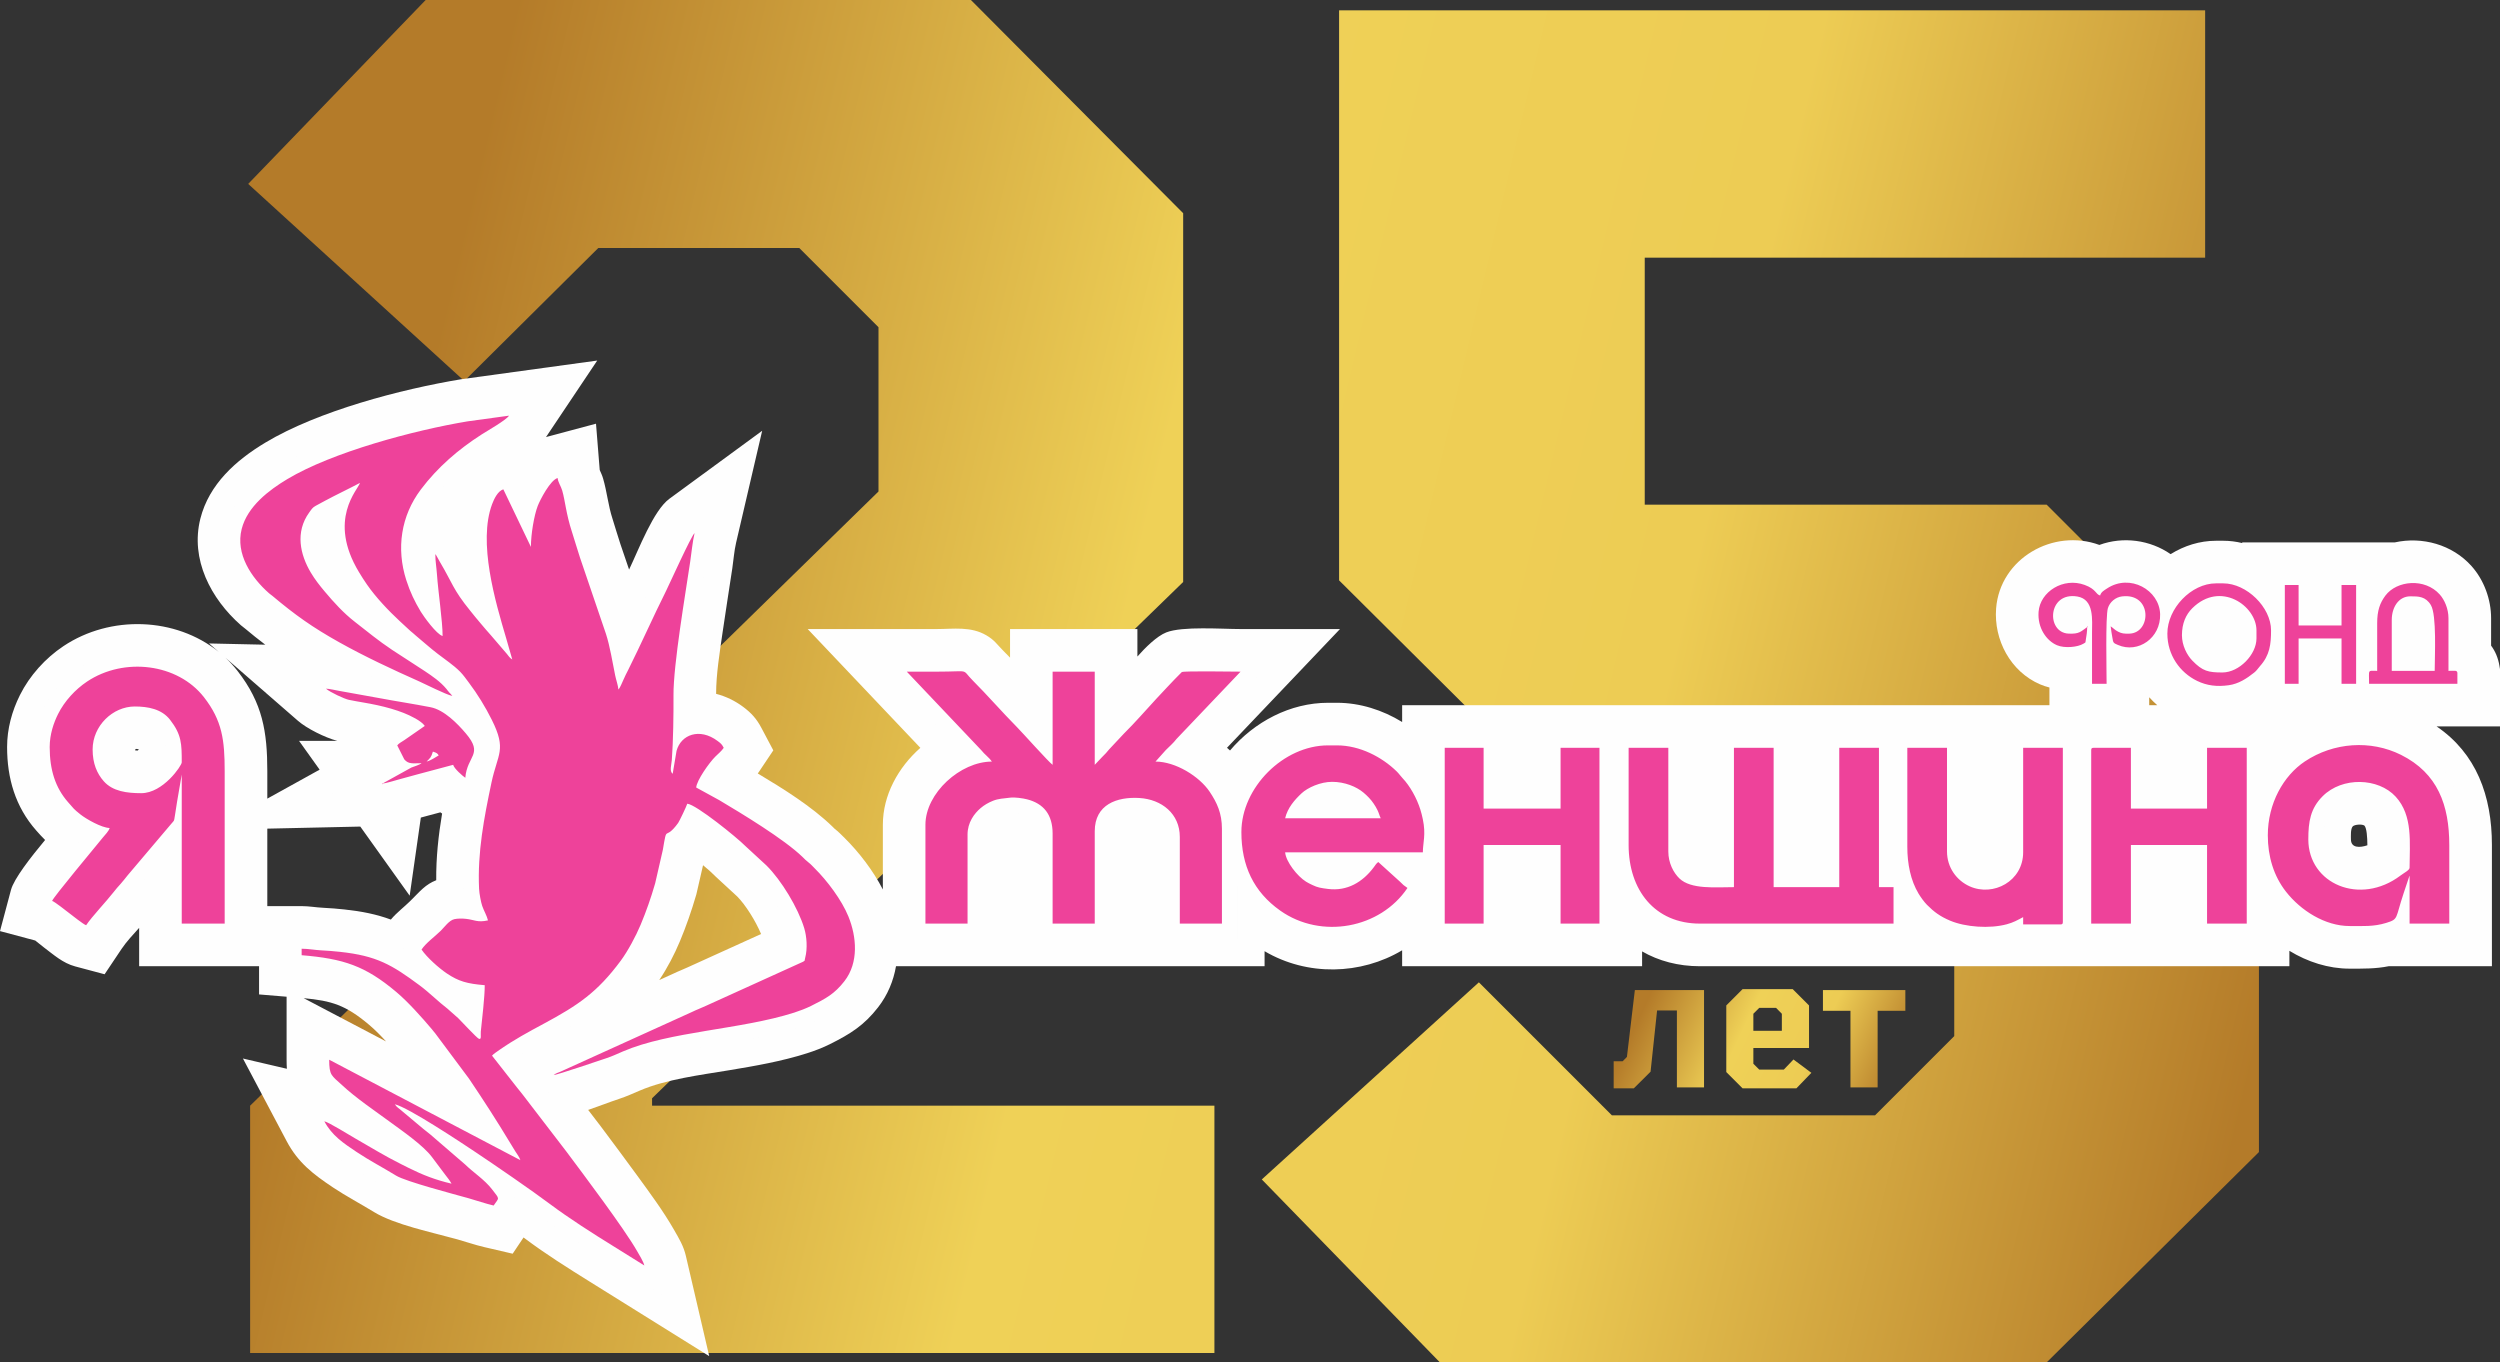 <?xml version="1.0" encoding="UTF-8"?> <svg xmlns="http://www.w3.org/2000/svg" xmlns:xlink="http://www.w3.org/1999/xlink" xmlns:xodm="http://www.corel.com/coreldraw/odm/2003" xml:space="preserve" width="91.368mm" height="49.791mm" version="1.1" style="shape-rendering:geometricPrecision; text-rendering:geometricPrecision; image-rendering:optimizeQuality; fill-rule:evenodd; clip-rule:evenodd" viewBox="0 0 9136.84 4979.11"><rect x="0" y="0" width="9136.84" height="4979.11" fill="#333333" stroke="none"/> <defs> <style type="text/css"> .fil2 {fill:#FEFEFE} .fil3 {fill:#EE429A} .fil1 {fill:url(#id0);fill-rule:nonzero} .fil0 {fill:url(#id1);fill-rule:nonzero} </style> <linearGradient id="id0" gradientUnits="userSpaceOnUse" x1="6002.15" y1="3694.87" x2="6864.82" y2="4101.82"> <stop offset="0" style="stop-opacity:1; stop-color:#B47B29"></stop> <stop offset="0.38" style="stop-opacity:1; stop-color:#EFD157"></stop> <stop offset="0.659" style="stop-opacity:1; stop-color:#EDCC54"></stop> <stop offset="1" style="stop-opacity:1; stop-color:#B47B29"></stop> </linearGradient> <linearGradient id="id1" gradientUnits="userSpaceOnUse" xlink:href="#id0" x1="1159.5" y1="3076.17" x2="8044" y2="4705.92"> </linearGradient> </defs> <g id="Слой_x0020_1">  <g id="_1748152750384"> <path class="fil0" d="M4438.39 4944.97l-3524.23 0 0 -904 2296.5 -2244.73 0 -600.31 -289.56 -289.56 -734.5 0 -489.67 486.13 -789.83 -720.37 648.58 -672.12 1992.82 0 775.69 779.23 0 1347.78 -1941.02 1886.87 0 27.08 2055.22 0 0 904zm3817.39 -2324.76l0 1590.25 -775.71 768.65 -2217.65 0 -650.92 -668.6 793.36 -720.37 486.13 486.15 961.7 0 289.56 -289.58 0 -748.62 -289.56 -289.56 -1327.76 0 -630.93 -627.41 0 -2083.46 3165.19 0 0 904.01 -2048.13 0 0 902.85 1469.01 0 775.71 775.69z"></path> <path class="fil1" d="M5971.19 3977.55l-73.67 0 0 -98.94 32.83 0 15.58 -15.82 29.04 -244.28 252.79 0 0 355.62 -99.18 0 0 -281.24 -72.38 0 -23.85 223.85 -61.16 60.81zm458.35 -68.48l89.84 0 35.31 -36.95 65.41 48.76 -54.67 56.67 -196.81 0 -59.51 -59.5 0 -243.46 59.51 -59.5 183.36 0 59.5 59.5 0 155.62 -203.42 0 0 57.49 21.48 21.37zm-21.48 -141.8l104.12 0 0 -62.21 -21.13 -21.5 -61.51 0 -21.48 21.5 0 62.21zm354.9 -72.96l-100.59 0 0 -75.8 301.19 0 0 75.8 -101.31 0 0 279.82 -99.29 0 0 -279.82z"></path> <path class="fil2" d="M946.75 3531.29l-438.21 0 0 -140.27c-22.64,25.32 -46.42,50.46 -64.28,77.1l-61.96 92.53 -107.59 -28.71c-45.39,-12.13 -78.91,-42.96 -115.3,-70.21 -9.67,-7.24 -20.27,-16.67 -30.62,-24.39l-128.79 -34.39 40.09 -150.41c10.92,-41 71.62,-118.8 124.76,-182.64 -11.1,-10.9 -21.52,-22.29 -32.67,-34.97 -76.37,-86.8 -106.25,-190.79 -106.25,-304.83 0,-66.1 17.56,-131.13 47.03,-190.04 35.62,-71.26 92.9,-134.65 159.09,-178.77 171.37,-114.24 409.34,-106.17 567.34,21.12l-35.36 -30.77 205.49 4.58c-25,-18.92 -49.61,-38.6 -73.97,-59.09 -5.18,-4.02 -10.19,-7.63 -15.15,-12.01 -109.75,-96.67 -185.69,-241 -148.12,-389.73 31.89,-126.08 130.3,-213.52 237.73,-277.93 192.42,-115.39 493.8,-194.69 715.51,-231.46l497.21 -68.31 -187.26 279.65c0.81,-0.21 1.61,-0.45 2.42,-0.65l180.31 -48.2 13.58 169.3c4.51,10.24 8.9,19.2 12.42,31.31 14.03,48.07 18.79,99.36 34.1,146.19 10.07,30.83 18.53,62.22 28.98,92.9l31.82 93.48c35.75,-74.56 88.92,-216.07 147.32,-258.84l339.07 -248.43 -95.35 409.38c-6.96,29.86 -9.24,62.22 -13.71,92.65 -11.71,79.55 -24.86,158.9 -36.17,238.5 -10.15,71.36 -23,148.67 -23.08,220.87 35.5,9.2 69.28,25.5 98.79,47.57 29.98,22.43 49.05,43.49 66.69,76.8l43.55 82.23 -51.78 77.29c-1.66,2.49 -3.32,4.87 -5,7.16 94.81,56.68 196.56,120.41 271.8,193.09 3.04,2.94 6.15,6.35 8.66,8.6 13.81,10.68 24.74,22.05 37,34.18 52.2,51.62 104.57,119.63 139.65,188.1l0 -236.5c0,-108.46 56.07,-209.6 137.08,-281.14l-411.79 -434.17 362.35 0c36.51,0 73.04,0 109.54,0 61.55,0 123.63,-10.38 180.63,22.64 30.58,17.74 38.94,33.31 61.87,56.19 8.48,8.47 16.85,17.03 25.15,25.65l0 -104.48 465.43 0 0 100.43c28.42,-32.2 70.98,-74.64 105.77,-88.27 59.05,-23.12 202.48,-12.16 271.44,-12.16l363.2 0 -412.94 433.88c3.76,3.24 7.44,6.54 11.04,9.91 88.76,-104.81 219.81,-174.34 358.47,-174.34l32.57 0c83.6,0 166.45,26.34 238.04,70.25l0 -61.39 2212.91 0c50.92,0 101.83,0 152.76,0l0 -64.75c-11.77,-2.95 -23.2,-6.75 -34.12,-11.44 -107.79,-46.33 -169.65,-162.13 -160.75,-277.39 14.12,-182.91 209.05,-294 377.37,-232.19 87.26,-31.92 185.5,-18.18 260.47,33.66 49.51,-30.79 106.41,-48.91 165.76,-48.91l26.64 0c23.49,0 46.71,2.95 69.3,8.46l0 -2.55 557.96 0c99.01,-21.89 209.56,7.54 280.29,86.92 45.63,51.21 71.28,121.79 71.28,190.2l0 100.26c15.62,20.88 25.83,45.88 30.41,73.41l2.16 12.82 0 209.06 -231.63 0c144.61,98.56 202.04,252.8 202.04,433.47l0 442.94 -377.51 0c-47.43,9.53 -91.27,8.88 -142.4,8.88 -77.76,0 -153.75,-24.63 -220.3,-65.23l0 56.35 -522.28 0c-543.98,0 -1087.98,0 -1631.96,0 -79.35,0 -150.91,-19.29 -211.4,-54.2l0 54.2 -877 0 0 -58.25c-150.5,89.99 -346.6,95.43 -502.74,3.28l0 54.97 -1347.05 0c-9.25,53.47 -30.28,104.78 -65.32,149.97 -51.58,66.51 -102.07,97.72 -175.73,134.58 -26.75,13.39 -55.51,24.39 -84.01,33.47 -93.25,29.7 -189.61,46.34 -285.92,62.32 -103.44,17.18 -228.83,32.71 -325.19,74.02 -24.4,10.45 -48.09,21.24 -73.37,29.63 -35.99,11.91 -75.77,27.61 -115.54,41.16l45.13 58.82c44.86,60.14 89.87,120.18 133.98,180.9 46.85,64.51 95.01,129.07 134.64,198.37 18.04,31.52 34.83,58.84 43.29,95.15l85.34 366.61 -436.11 -271.92c-80.49,-50.19 -161.05,-100.72 -236.97,-157.68 -1.8,-1.37 -3.62,-2.71 -5.42,-4.06l-39.78 59.33 -104.76 -24.38c-33.46,-7.79 -65.38,-19.15 -98.35,-28.34 -88.45,-24.68 -228.09,-53.22 -303.64,-99.56 -49.59,-30.42 -100.93,-57.3 -149.42,-89.63 -71.95,-47.94 -128.14,-90.6 -169.75,-169.26l-159.89 -302.22 160.6 37.5c-0.69,-10.27 -1.01,-21.26 -1.01,-33.13l0 -230.23 -100.65 -8.36 0 -103.06zm30.18 -219.69l125.55 0c27.11,0 52.01,4.8 78.46,6.07 25.96,1.22 51.87,3.38 77.72,6.13 63.67,6.8 117.72,17.76 169.81,36.98 22.71,-26.91 46.36,-43.59 73.02,-69.97 33.86,-33.5 52.71,-58.09 92.8,-73.85 -0.77,-82.15 7.99,-162.95 21.46,-243.72l-1.94 -1.28c-1.49,-1.01 -2.97,-2.02 -4.45,-3.05l-43.87 11.71c-9.2,2.29 -18.31,4.85 -27.45,7.44l-40.78 285.5 -180.49 -252.63 -339.84 7.57 0 283.1zm0 -392.84l191.21 -105.87 -75.23 -105.28 139.61 0c-45.49,-12.24 -111.25,-45.17 -143.45,-73.19l-265.16 -230.67c15.88,14.91 30.78,31.17 44.48,48.77 91.36,117.32 108.54,221.92 108.54,366.4l0 99.84zm6877.89 -341.44l29.47 0c-10.4,-9.06 -20.23,-18.73 -29.47,-28.94l0 28.94zm-6744.98 1070.67l301.11 158.22c-20.09,-22.05 -41.1,-43.33 -63.17,-61.88 -84.63,-71.16 -135.77,-86.71 -237.94,-96.34zm7542.33 -558.73c-0.23,-30.4 -2.45,-62.8 -10.76,-71.85 -8.06,-6.11 -35.2,-4.39 -42.5,2.57 -8.78,8.78 -6.86,36.8 -6.86,47.64 0,32.42 33.29,30.91 60.12,21.64zm-6242.79 492.56l52.07 -23.64c17.4,-8.58 35.62,-15.01 52.96,-23.37l267.14 -121.26c-19.5,-46.91 -56.64,-106.4 -87.3,-137.28l-78.83 -72.68 -2.24 -2.33c-11.98,-12.18 -27.25,-25.67 -43.72,-39.18l-24.25 105.67 -1.25 4.31c-16.57,56.94 -36.05,112.87 -58.88,167.62 -19.85,47.7 -46.04,98.13 -75.7,142.14zm-1902.62 -841.79c-0.24,-0.66 -0.51,-1.33 -0.79,-1.98 -4.25,-0.42 -8.11,-0.63 -8.98,-1.09 -0.95,0.54 -2.51,2.47 -2.69,2.02 0,0.81 0.02,2.13 0.1,3.66 2.83,0.2 5.76,0.31 8.6,0.39 1.21,-0.91 2.48,-1.92 3.76,-3z"></path> <path class="fil2" d="M4522.75 3234.46l0 197.93 -267.64 0 0 -373.65c0,-54.68 -43.93,-82.46 -94.54,-85.49 -49.91,-3 -102.66,4.75 -102.66,64.76l0 394.38 -267.64 0 0 -385.49c0,-39.58 -11.88,-60.62 -50.7,-70.52 -9.61,-2.45 -30.6,-5.82 -40.12,-4.8 -14.91,1.97 -35.3,2.39 -49.36,7.96 -10.09,3.98 -20.57,9.8 -28.85,16.81 -16.03,13.62 -28.16,31.83 -28.16,53.5l0 382.54 -267.66 0 0 -418.06c0,-111.04 86.67,-217.24 191.23,-263.51l-334.74 -352.92 132.26 0c36.51,0 73.04,0 109.56,0 34.58,0 101.31,-7.92 131.02,9.3 17.17,9.95 27.87,26.89 41.61,40.63 54.93,54.81 105.61,113.78 160.2,168.95 11.03,11.15 22.3,23.54 33.71,36.4l0 -255.28 267.64 0 0 253.24 9.03 -9.61c41.2,-40.7 78.79,-85.02 118.37,-127.25l37.63 -40.15c14.8,-17.47 58.85,-64.27 75.68,-70.87 31.36,-12.26 190.86,-5.36 235.39,-5.36l132.57 0 -323.38 339.77c-3.88,4.91 -7.94,9.49 -12.09,13.91 55.67,24.63 106.77,65.05 137.07,110.22 13.83,20.63 25.15,40.64 33.82,61.24 53.53,-143.21 198.03,-255.7 351.77,-255.7l32.57 0c95.5,0 190.73,45.6 258.2,111.58 8.43,8.26 14.27,17.07 22,25.18 22.21,23.25 41.59,52.54 56.75,83.18l0 -211.08 255.79 0 0 222.07 167.6 0 0 -222.07 507.47 0 0 435.84c0,20.41 8.28,43.2 23.18,57.53 15.15,14.57 62.16,17.03 102.96,16.9l0 -510.27 258.75 0 0 509.26 126.15 0 0 -509.26 507.46 0 0 435.84c0,33.1 19.29,62.02 49.28,75.45 52.83,23.69 115.36,-12.37 115.36,-72.49l0 -438.8c204.69,0 302.37,0 507.46,0l0 222.07 164.63 0 0 -222.07 258.77 0 0 207.86c27.23,-59.51 69.14,-111.98 124.21,-148.62 120.35,-80.08 278.09,-92.22 407.83,-27.61 155.37,77.36 208.16,214.54 208.16,380.53l0 344.03 -258.77 0 0 -9.09c-3.72,1.38 -7.66,2.72 -11.81,4.01 -52.54,16.26 -96.71,13.97 -150.44,13.97 -107.68,0 -212.33,-64.29 -277.42,-147.42 -16.71,-21.33 -30.58,-44.13 -41.76,-68l0 206.53 -258.77 0 0 -287.19 -164.63 0 0 287.19c-622.36,0 -1016.47,0 -1631.97,0 -171.75,0 -282.17,-111.72 -310.29,-264.34l0 264.34 -255.81 0 0 -287.19 -167.6 0 0 287.19 -255.79 0 0 -260.55 -77.74 0 10.42 9.45 1.17 1.18c7.22,7.37 9.93,9.87 18.42,15.56l47.24 31.62 -31.63 47.24c-118.5,176.97 -371.32,220.21 -544.86,97.71 -55.54,-39.2 -96.29,-86.23 -123.56,-140.14zm3770.87 -752.17c-5.7,6.96 -10.84,13.23 -19.82,20.35 -36.19,28.82 -73.78,51.43 -120.49,57.98 -52.3,7.34 -100.86,2.11 -148.57,-21.12 -61.84,-30.09 -107.34,-82.99 -128.03,-146.01 -34.37,24.06 -77.29,35.24 -121.43,27.24 0.3,26.15 0.64,52.3 0.64,78.43l0 56.84 -166.97 0 0 -56.84c0,-26.53 0,-53.04 0,-79.56 -32.61,4.88 -68.04,1.81 -93.94,-9.33 -69.14,-29.73 -106.89,-105.73 -101.22,-178.92 9.04,-117 137.6,-186.64 245.17,-146.79 14.22,5.27 24.61,10.33 33.78,16.45 89.3,-56.24 204.18,-22.85 253.97,58.09 43.87,-50.08 106.26,-83.92 172.07,-83.92l26.66 0c62.05,0 123.99,32.04 168.18,79.72l0 -73.81 164.01 0 0 148.04 43.24 0 0 -148.04 166.99 0 0 68.06c1.45,-2.08 2.95,-4.18 4.51,-6.27 66.96,-89.98 212.99,-90.81 286.79,-7.97 29.48,33.1 46.21,80.32 46.21,124.43l0 143.85c15.73,7.27 27.5,20.84 31.78,46.13l0.79 4.72 0 101.96 -537.07 0 0 -165.81 -43.24 0 0 165.81 -164.01 0 0 -73.71zm-536.94 -231.78c3.73,3.08 7.41,6 10.61,7.63 0.55,0.29 0.95,0.57 1.53,0.78 3.15,0.55 8.25,0.28 12.57,0.07 2.63,-2.25 3.03,-9.55 2.7,-12.73 -1.21,-11.92 -11.4,-11.39 -21.75,-10.15 -1.49,0.17 -3.86,2.04 -3.71,1.32 -0.8,3.85 -1.44,8.26 -1.95,13.08zm-178.05 -14.82c-17.19,-0.68 -25.32,13.58 -16.05,23.23 3.09,0.15 8.94,0.6 12.71,0.11l3.34 -23.34zm-6129.36 674.48l-15.01 105.1 -67.42 -94.37 -197.58 4.41 143.85 -79.66 -27.99 -39.16 98.74 0 35.79 -19.82 -34.26 -68.04 20.6 -28.08c11.71,-15.96 24.37,-22.38 38.94,-32l3.46 -2.41c-26.22,-9.87 -53.83,-17.24 -81.07,-23.25 -34.45,-7.58 -69.47,-12.35 -104.03,-19.53 -28,-5.82 -87.88,-34.91 -109.33,-53.55l-118.63 -103.21 157.19 3.49c19.35,0.41 37.33,5.68 57.06,8.92l142.99 25.79c6.56,1.17 13.13,2.35 19.69,3.5 -67.91,-31.64 -135.08,-64.89 -200.45,-101.46 -94.15,-52.68 -170.93,-106.68 -253.4,-176.03 -4.06,-3.41 -8.46,-6.17 -12.66,-9.89 -81.48,-71.75 -145.9,-179.37 -117.59,-291.3 24.86,-98.39 109.46,-167.46 192.7,-217.37 176.78,-105.99 474.96,-184.55 680.83,-218.69l276.37 -37.95 -70.41 105.16c-20.73,30.94 -83.81,63.83 -116.66,84.88 -79.58,51.05 -150.43,111.77 -207.5,187.53 -15.35,20.37 -27.74,41.91 -37.21,64.29l87.57 100.65c4.7,5.4 7.32,9.17 11.73,16.69l10.75 19.38c34.92,58.59 53.66,102.81 93.26,155.34 -27.84,-121.87 -42.88,-253.62 -4.19,-357.15 14.04,-37.61 38.16,-77.65 79.58,-88.73l45.59 -12.2 46.1 96.25c19.93,-46.34 60.92,-113.27 106.73,-125.49l65.71 -17.56 5.25 65.5c3.11,11.03 11.12,23.59 14.91,36.61 14.36,49.24 18.48,98.66 35.02,149.23 10.19,31.22 18.78,62.98 29.37,94.07l95 279.03c5.12,15.74 9.42,31.83 13.25,48.07 33.63,-70.68 66.07,-141.94 101.08,-211.95 22.7,-45.38 89.98,-209.28 121.85,-232.62l123.77 -90.69 -34.81 149.44c-7.57,32.52 -10.34,67.55 -15.21,100.69 -11.73,79.72 -24.9,159.18 -36.25,238.97 -10.67,75.05 -24.46,163.77 -24.06,239.29 0.15,29.58 0.15,59.48 -0.21,89.46 44.68,-10.14 95.97,0.87 138.64,32.79 18.55,13.87 27.55,23.14 38.54,43.91l15.9 30.01 -18.89 28.21c-11.11,16.58 -23.78,26.95 -37.63,40.63 -8.53,8.43 -24.46,29.06 -36.95,48.22l39.92 21.88c97.22,57.89 234.78,138.26 314.91,215.67 5.78,5.59 10.54,10.8 16.89,15.7 10.81,8.36 18.47,16.89 27.94,26.27 52.26,51.65 108.14,126.68 135.9,194.76 38.52,94.47 43.24,208.61 -22.12,292.86 -42.46,54.74 -81.36,76.49 -141.84,106.77 -21.56,10.78 -46.74,20.33 -69.74,27.66 -88,28 -181.15,43.88 -272.13,58.98 -111.15,18.46 -244.43,36.33 -347.94,80.68 -21.87,9.38 -42.82,19.14 -65.5,26.64 -45.84,15.18 -153.44,57.13 -200.15,63.8l-53.18 13.62 134.73 175.56c44.63,59.83 89.36,119.52 133.23,179.9 43.44,59.84 92.2,125.32 128.82,189.37 12.09,21.12 27.29,44.73 32.82,68.48l31.15 133.8 -233.31 -145.46c-77.42,-48.28 -157.01,-98.18 -229.94,-152.89 -32.97,-24.72 -66.72,-49.09 -100.84,-73.1 1.21,17.21 -7.15,35.06 -25.93,63.06l-21.86 32.63 -38.24 -8.91c-31.94,-7.44 -62.68,-18.45 -94.19,-27.26 -69.23,-19.33 -223.37,-54.76 -278.53,-88.6 -48.49,-29.75 -98.87,-56.01 -146.28,-87.62 -56.88,-37.91 -104.19,-70.92 -137.16,-133.22l-58.38 -110.31 121.55 28.38c33.52,7.81 95.05,49.68 127.67,68.35 29.13,16.67 58.02,33.91 87.2,50.61 -7.67,-5.52 -14.82,-10.65 -21.14,-15.3 -61.04,-44.83 -125.42,-87.51 -180.97,-139.17 -50.94,-47.35 -64.77,-59.44 -64.77,-134.17l0 -94.07 599.66 315.08c-13.13,-20.65 -26.41,-41.19 -39.98,-61.56 -12.75,-19.14 -25.52,-38.26 -38.27,-57.39l-121.82 -163.39c-3.79,-4.47 -7.18,-9.08 -10.97,-13.53 -37.33,-44.07 -79.33,-92.33 -123.48,-129.45 -106.2,-89.3 -176.31,-109.54 -313.66,-120.96l-52.13 -4.34 0 -132.84 56.85 0c25.23,0 49.01,4.77 73.78,5.95 24.04,1.15 47.97,3.14 71.9,5.7 109.12,11.67 172.94,35.11 247.54,83.09 -0.78,-1.12 -1.54,-2.22 -2.28,-3.32l-21.18 -31.64 21.2 -31.63c21.6,-32.25 50.95,-51.16 77.61,-77.53 24.58,-24.33 38.94,-48.77 77.12,-57.32 16.58,-3.69 35.41,-4.19 52.85,-2.92 -3.62,-17.14 -6.2,-35.64 -6.88,-50.04 -5.18,-110.33 9.77,-216.83 30.43,-323.66l-55.69 -37.35c-10.86,-7.29 -23.55,-17.81 -35.09,-29.78l-92.37 24.67c-21.83,5.47 -43.28,12.29 -65.14,17.75 -8.59,2.14 -17.7,4.96 -27,7.71zm282.15 -282.95c-1.48,-2.7 -2.98,-5.4 -4.49,-8.09l-3.77 -0.87c2.8,2.98 5.57,5.97 8.26,8.96zm-190.81 -519.39c-0.11,-1.55 -0.22,-3.11 -0.32,-4.66 -1.76,-26.19 -6.16,-51.22 -6.16,-77.74l0 -103.53c-16.44,57.98 -14.66,119.99 4.74,180.59 0.57,1.8 1.16,3.58 1.74,5.34zm432.5 1881.15l-25.37 -99.1 51.18 -13.11c8.28,-4.94 15.75,-7.25 26.53,-12.14l479.72 -217.75c16.73,-8.24 34.29,-14.38 52.24,-23.04l332.81 -151.01c2.54,-21.02 0.1,-46.01 -5.4,-64.18 -19.74,-65.31 -75.05,-157.19 -122.13,-203.77l-78.05 -71.96 -0.97 -1c-20.21,-20.56 -94.81,-81.74 -144.8,-116.17 -5.7,11.16 -10.98,20.59 -14.4,25.31 -12.6,17.34 -24.82,32.16 -41,43.87 -1.91,10.19 -3.35,21.46 -4.81,30.22l-0.29 1.65 -28.91 126.06 -0.45 1.55c-15.62,53.74 -33.69,105.6 -55.2,157.23 -19.65,47.16 -49.21,102.52 -79.58,143.51 -90.13,121.57 -168.96,175.97 -300.59,246.64 -45.87,24.63 -90.96,49.15 -134.39,77.55l53.96 68.82c6.67,8.09 13.32,16.2 19.71,24.52l20.19 26.3zm-306.84 -350.53c1.22,0.93 2.41,1.87 3.62,2.78l1.63 1.25 38.73 34.24c0.87,-8.73 1.67,-17.47 2.35,-26.15 -16.22,-2.9 -31.36,-6.74 -46.33,-12.12zm-305.23 -1387.77c-24.32,-26.3 -47.29,-54.06 -66.73,-82.16 -10.86,-15.71 -21.03,-31.64 -30.9,-48 -43.39,-71.92 -69.35,-152.39 -57.66,-235.61l-22.43 11.52c-2.39,2.77 -4.8,6.65 -7,9.66 -36.34,50.04 -20.65,108.52 8.47,157.42 13.38,22.47 29.35,42.5 46.12,62.45 30.51,36.29 63.04,72.4 100.6,101.58 9.89,7.69 19.72,15.42 29.53,23.14zm-753.62 870l-97.26 114.84c-9.23,10.92 -17.24,22.34 -27.08,32.92 -7.9,8.48 -15.52,17.35 -22.64,26.5 -30.47,39.23 -71.36,77.88 -98.34,118.16l-22.62 33.77 -39.26 -10.48c-24.46,-6.54 -60.22,-37.84 -81.55,-53.81 -14.65,-10.95 -32.76,-26.97 -48.43,-36.52l-49.25 -13.15 14.63 -54.91c7.82,-29.36 118.59,-159.95 172.99,-224.85 -19.55,-10.38 -37.5,-22.05 -50.51,-32.51 -22.46,-18.04 -33.09,-29.85 -51.69,-51.01 -60.11,-68.34 -81.59,-149.61 -81.59,-239.54 0,-50.65 14.02,-100.71 36.59,-145.82 27.89,-55.82 73.67,-106.16 125.49,-140.71 155.65,-103.77 386.1,-81 503.46,69.71 77,98.89 87.67,183.8 87.67,305.65l0 613.47 -270.61 0 0 -311.71zm8190.7 -725.74l44.26 0c1.12,-57.26 1.73,-133.24 -6.86,-154.19 -0.55,-0.93 -1.38,-2.56 -2.23,-3.28 -4.17,-1.72 -19.29,-1.23 -23.91,-1.23 -8.72,0 -11.26,23.42 -11.26,29.01l0 129.69zm-766.83 -73.44c0,18.08 9.21,40.12 21.77,53.13 25.63,26.61 32.74,26.23 69.42,26.23 28.65,0 67.51,-39.02 67.51,-67.51l0 -29.62c0,-25.54 -24.65,-50.59 -46.32,-60.88 -34.09,-16.18 -65.66,-5.13 -91.46,20.5 -15.83,15.71 -20.92,36.36 -20.92,58.15zm718.69 825.58c1.74,-65.62 7.01,-150.01 -36.4,-197.21 -44.27,-48.13 -138.66,-45.74 -184.61,0.19 -33.77,33.78 -35.81,71.79 -35.81,117.57 0,131.08 150.95,158.48 245.62,87.02 3.45,-2.59 7.33,-5.09 11.2,-7.57zm-8142.52 -372.78c0.15,-45.17 0,-69.14 -30.78,-108.84 -18.34,-23.66 -56.76,-26.56 -84.14,-26.56 -52.22,0 -97.13,48.45 -97.13,100.08 0,29.8 6.5,55.95 26.49,78.63 20.46,23.21 66.13,24.41 94.32,24.41 30.6,0 74.62,-40.46 91.24,-67.72z"></path> <path class="fil3" d="M1442.96 4035.8l0 0zm580.31 -106.59l-6.36 1.63 6.36 -1.63c14.58,-1.21 172.35,-54.99 192.85,-61.78 22.26,-7.37 39.88,-15.87 60.96,-24.91 171.39,-73.45 429.67,-79.36 625.23,-141.61 18.06,-5.74 44.22,-15.64 61.54,-24.31 54.39,-27.24 85.92,-43.78 122.39,-90.8 52.72,-67.96 44.68,-162.21 14.38,-236.53 -24.46,-59.98 -77.44,-130.55 -123.23,-175.81 -8.18,-8.1 -13.34,-14.45 -22.72,-21.68 -10.39,-8.02 -12.7,-11.19 -21.64,-19.82 -67.96,-65.64 -222.11,-158.66 -304.51,-207.7l-84.15 -46.13c2.21,-26.52 47.45,-90.67 70.3,-113.26 10.82,-10.69 22.22,-19.65 30.37,-31.81 -7,-13.23 -10.05,-15.79 -22.37,-25.01 -66.05,-49.41 -134.14,-22.99 -150.06,36.16l-14.11 83.59c-12.61,-9.24 -4.54,-32.2 -3.15,-50.52 5.21,-68.56 6.46,-166.43 6.1,-236.69 -0.58,-112.21 43.89,-371.31 60.91,-486.84 5.2,-35.29 8.66,-73.41 16.08,-105.3 -11.54,8.46 -93.45,189.86 -104.6,212.19 -46.55,93.07 -91.6,195.03 -138.17,288.18 -5.94,11.87 -12.45,23.82 -17.35,35.94 -3.24,7.98 -4.43,10.67 -8.26,18.4 -1.95,3.93 -2.21,4.8 -3.95,7.89 -0.32,0.58 -0.73,1.34 -1.06,1.9 -0.33,0.54 -0.81,1.31 -1.14,1.83 -3.53,5.5 -1.17,2.11 -3.77,5.1 -1.26,-15.14 -8.51,-35.32 -11.64,-50.54 -10.22,-49.74 -19.18,-107.48 -33.89,-152.64l-94.75 -278.31c-10.82,-32.52 -18.83,-61.78 -29.6,-94.75 -21.66,-66.27 -24.58,-113.33 -35.55,-150.98 -4.6,-15.74 -15.36,-30.19 -16.63,-45.54 -26.69,7.12 -64.16,79.53 -72.79,101.89 -13.31,34.52 -24.92,103.33 -24.92,149.78l-100.67 -210.22c-19.9,5.31 -34.03,34.96 -41.04,53.7 -52.22,139.78 11.18,355.26 51.82,492.14l21.79 75.92c-10.44,-6.99 -12.6,-11.59 -20.29,-21.16l-57.43 -66.92c-13.87,-14.9 -25.03,-29.14 -38.41,-44.5 -13.5,-15.49 -24.53,-29.68 -37.4,-45.48 -63.75,-78.27 -65.15,-101.68 -111.23,-178.95l-11.62 -20.94c-3.55,-6 -1.47,-3.02 -4.9,-6.95 0,25.34 4.36,49.11 6.03,73.92 4.09,60.54 20.63,171.42 20.63,225.12 -22.27,-5.94 -69.54,-71.89 -79.81,-88.96 -22.2,-36.9 -38.89,-71.35 -53.09,-115.68 -36.81,-114.98 -19.52,-234.13 53.35,-330.86 61.31,-81.41 136.82,-146.4 222.23,-201.17 20.77,-13.31 88.88,-51.91 100.1,-68.66l-151 20.72c-196.45,32.62 -495.2,112.74 -659.32,211.15 -66.64,39.96 -145.85,99.54 -166.84,182.54 -22.93,90.69 34.74,177.2 100.05,234.71 5.53,4.88 6.25,4.47 11.69,9.05 83.73,70.4 147.44,115.6 244.57,169.93 94.23,52.71 193.69,99.03 292.24,142.99 25.67,11.45 95.66,47.35 121.36,53.33 -4.32,-6.44 -5.72,-6.8 -11.1,-12.58 -5.68,-6.11 -5.47,-7.17 -10.51,-13.18 -22.4,-26.8 -50.49,-45.98 -79.65,-65.43 -39.81,-26.55 -78.66,-50.47 -118.43,-76.98 -51.44,-34.29 -89.94,-66.51 -136.86,-102.97 -40.9,-31.76 -76.18,-70.59 -109.22,-109.88 -18.73,-22.28 -35.93,-43.87 -51.45,-69.94 -38.74,-65.05 -58.08,-147.67 -5.62,-219.91 7.55,-10.39 11.63,-17.85 23.35,-24.02l32.65 -17.68c43.57,-23.46 86.31,-43.36 129.31,-66.11 -6.52,24.42 -120,133.28 -3.56,326.28 9.82,16.26 18.12,29.29 28.99,45.03 32.17,46.54 79.34,96.35 120.35,134.28l38.49 35.53c8.02,7.42 12.44,9.49 20.74,17.75l38.43 32.63c13.62,11.87 27,22.45 40.79,33.23 27.47,21.45 57.69,40.79 82.23,65.81 11.41,11.63 21.3,25.9 31.55,39.5 31.61,41.93 60.06,88.37 83.62,135.49 55.54,111.08 21.42,123.06 -1.25,230.69 -26.8,127.24 -51.34,254.05 -45.1,387.08 0.84,17.81 6.75,48.85 11.4,62.62 5.68,16.84 17.18,35.99 21.12,52.9 -38.03,8.86 -50.27,-2.37 -80.31,-5.56 -13.36,-1.42 -30.2,-1.64 -42.56,1.13 -19.06,4.26 -35.9,28.74 -49.54,42.24 -21.36,21.13 -53.88,44.15 -70.38,68.78 19.07,28.47 64.08,68.44 92.93,87.68 43.09,28.71 73.3,37.21 138.02,42.6 0,44.89 -9.8,122.85 -14.33,169.25 -1.28,13.18 3.44,30.52 -6.89,26.73 -7.82,-2.87 -64.69,-64.81 -75.69,-75.39l-39.29 -34.73c-34.59,-26.42 -66.31,-58.9 -101.51,-85.02 -101.83,-75.53 -157.03,-108.34 -291.77,-122.74 -21.6,-2.31 -44.13,-4.28 -68.58,-5.45 -22.33,-1.06 -46.86,-5.89 -71.08,-5.89l0 23.68c153.29,12.76 232.29,38.88 345.54,134.11 43.64,36.7 93.2,92.48 130.26,136.21 5.13,6.06 6.41,8.45 11.97,14.68l123.92 166.23c13.75,20.65 25.54,38.29 39.09,58.62 26.13,39.19 49.95,77.17 75.18,117.26l55.11 89.98c5.69,9 15.63,21.85 18.34,31.99l-698.75 -367.14c0,58.27 8.87,57.43 46.63,92.53 51.3,47.7 119.44,93.52 175.9,135 42.9,31.51 120.82,85.05 153.07,128.19l48.22 64.29c8.33,11.09 16.87,20.91 23.27,32.99 -58.71,-13.67 -105.64,-32.01 -155.98,-57.2 -10.98,-5.5 -18.51,-9.35 -29.57,-14.83 -57.05,-28.29 -111.91,-62.14 -166.94,-93.62 -20.41,-11.68 -95.23,-58.34 -112.36,-62.33 27.62,52.2 69.94,80.18 118.44,112.52 46.78,31.18 96.28,56.87 144.48,86.45 34.4,21.11 213.25,68.1 264.1,82.31 30.14,8.42 61.59,19.61 91.78,26.64 20.32,-30.33 23.71,-20.83 -5.91,-59.22 -27.59,-35.75 -66.39,-59.79 -98.51,-90.98l-127.2 -109.66c-9.41,-7.68 -17.03,-13.59 -26.35,-21.02l-77.3 -64.82c-10.76,-10.01 -17.31,-11.51 -25.94,-24.39 49.42,11.51 243.14,140.38 291.93,172.91 74.49,49.67 207.55,141.03 277.37,193.39 64.41,48.31 156.51,107.43 225.9,150.12l116.72 72.77c-3.39,-14.56 -19.35,-40.12 -26.8,-53.15 -47.89,-83.72 -201.17,-286.95 -258.27,-363.48l-161.97 -211.08c-5.86,-7.66 -11.92,-14.99 -18.49,-22.97l-91.1 -116.16c3.89,-5.3 21.04,-16.83 28.4,-21.93 53.15,-36.83 103.65,-64.2 160.12,-94.51 127.03,-68.2 196.77,-115.73 281.8,-230.42 25.87,-34.88 55.66,-90.41 72.78,-131.52 20.78,-49.9 37.11,-96.27 53.07,-151.21l28.17 -122.83c16.43,-97.88 5.16,-28.2 55.89,-98.07 4.47,-6.15 31.66,-63.16 33.32,-70.31 32.55,2.71 182.16,123.96 212.42,154.72l77.02 71.01c54.42,53.81 115.65,155.13 138.02,229.13 9.13,30.19 12.65,74.04 3.31,109.14 -3.81,14.28 1.96,6.25 -7.29,13.44l-354.36 160.82c-17.51,8.47 -34.94,14.45 -51.39,22.63l-480.58 218.15c-9.91,4.59 -17.23,5.47 -25.68,12.82zm-624.72 -1065.88l-2.96 0 2.46 3.45 0.5 -3.45c12.74,-0.28 48.69,-12.19 63.94,-16 23.35,-5.84 41.89,-11.95 65.13,-17.77l128.52 -34.33c3.71,13.92 34.57,40.79 44.41,47.37 6.81,-81.92 67.61,-84.64 2.09,-161.97 -30.7,-36.23 -79.68,-86.32 -129.09,-95.93 -63.05,-12.26 -126.18,-21.76 -191.05,-33.96l-142.99 -25.79c-12.06,-1.98 -35.37,-7.75 -48.22,-8.03 14.98,13.02 67.36,37.41 83.58,40.78 35.98,7.47 68.88,11.79 104.68,19.68 34.18,7.51 67.04,16.85 96.02,28.33 23.75,9.41 64.33,28.58 76.94,47.41l-75.19 52.13c-8.81,5.84 -20.11,11.6 -25.48,18.92l25.79 51.2c15.93,18.53 31.32,13.94 63.03,13.94 -7.34,6.38 -27.37,11.85 -37.3,15.99l-104.81 58.03zm6229.49 -571.43l2.96 0 -2.47 -3.45 -0.49 3.45c-22.71,15.21 -27.1,25.78 -68.19,23.81 -82.64,-3.96 -76.62,-153.54 32.02,-135.69 62.97,10.35 53.93,86.89 53.93,132.61 0,62.17 0,124.35 0,186.52l53.29 0c0,-40.26 -4.47,-247.16 4.72,-276.56 6.98,-22.3 27.56,-40.05 51.82,-42.93 110.6,-13.17 107.68,133.87 26.5,136.14 -19.04,0.53 -27.76,-0.44 -40.68,-7.03 -13.05,-6.67 -17.54,-13.12 -27.55,-19.83 1.01,12.14 4.15,28.15 6.21,41.17 3.17,20.05 3.58,19.71 20.35,27.02 73.45,32.01 156.79,-25.11 154.23,-112.65 -2.57,-88 -110.14,-149.67 -194.45,-93.56 -10.64,7.07 -21.38,12.6 -24.83,25.51 -16.92,-4.52 -13.71,-22.83 -56.19,-38.56 -78.78,-29.18 -163.13,25.1 -168.75,97.86 -4.55,58.86 28.65,105.81 67.01,122.31 27.96,12.03 76.17,7.32 97.05,-5.63 10.4,-6.46 6.09,-1.99 8.66,-15.03 2.18,-11.13 4.85,-30.48 4.85,-45.48zm722.43 207.25l50.33 0 0 -165.8 156.92 0 0 165.8 53.3 0 0 -361.21 -53.3 0 0 148.03 -156.92 0 0 -148.03 -50.33 0 0 361.21zm390.82 -233.9c0,-43.97 23.76,-85.86 68.09,-85.86 29.52,0 55.46,0.09 74.75,31.85 22.01,36.25 14.08,187.94 14.08,240.54l-156.92 0 0 -186.53zm239.82 193.57l0 40.33 -322.72 0c0,-54.85 -6.49,-47.37 29.6,-47.37l0 -174.69c0,-45.74 10.14,-73.58 30,-100.27 41.13,-55.29 143.96,-65.58 198.73,-4.09 16.97,19.04 31.82,51.54 31.82,86.6l0 192.45c24.01,0 30.88,-2.92 32.57,7.04zm-1006.66 -137.31c0,-42.63 14.2,-75.16 37.71,-98.49 102.81,-102.11 234.68,-8.84 234.68,80.72l0 29.61c0,59.33 -63.53,124.35 -124.36,124.35 -51.13,0 -72.38,-4.23 -110.34,-43.61 -19.04,-19.73 -37.69,-54.86 -37.69,-92.58zm-53.29 -5.92c0,78.29 45.71,142.23 108.47,172.8 36.42,17.73 73.32,21.9 115.8,15.94 36.45,-5.11 66.03,-24.71 92.98,-46.16 10.24,-8.15 12.52,-13.91 21.04,-23.39 36.05,-40.07 40.68,-80.16 40.68,-131.04 0,-84.7 -89.62,-171.72 -174.69,-171.72l-26.64 0c-90.02,0 -177.64,91.37 -177.64,183.57zm-6361.99 467.65c13.14,-13.49 16.15,-13.62 23.02,-36.31 16.11,5.02 16.71,7.42 21.21,13.87 -12.32,6.52 -26.98,18.18 -44.23,22.44zm5411.58 311.03c0,62.77 11.97,123.3 41.24,171.93 7.56,12.57 20.25,30.22 30.49,40.56 25.58,25.83 48.03,42.47 84.28,57.84 56.61,24.02 144.96,30.22 207.61,13.36 24.58,-6.63 39.23,-15.24 59.76,-26.1l0 26.65 136.2 0c6.82,0 8.88,-2.06 8.88,-8.89l0 -636.56 -145.08 0 0 381.94c0,105.68 -109.21,163.02 -195.43,124.37 -47.92,-21.48 -82.88,-69.16 -82.88,-127.34l0 -378.97 -145.07 0 0 361.21zm-1690.61 281.28l142.12 0 0 -287.2 281.27 0 0 287.2 142.12 0 0 -642.49 -142.12 0 0 222.06 -281.27 0 0 -222.06 -142.12 0 0 642.49zm2362.7 -633.61l0 633.61 145.08 0 0 -287.2 278.31 0 0 287.2 145.08 0 0 -642.49 -145.08 0 0 222.06 -278.31 0 0 -222.06 -136.2 0c-6.82,0 -8.88,2.06 -8.88,8.88zm793.49 325.68c0,-64.88 7.78,-113.07 52.47,-157.74 71.65,-71.66 203.17,-67.49 266.62,1.5 64.21,69.82 51,170.01 51,259.87 0,8.96 -19.17,18.05 -33.39,28.78 -147.47,111.29 -336.7,30.48 -336.7,-132.41zm-148.04 -14.8c0,77.33 21.48,148.66 66.38,206 54.09,69.08 142.69,125.61 232.66,125.61 48.38,0 87.77,2.77 133.65,-11.43 46.03,-14.25 32.45,-14.7 63.6,-108.12l20.74 -62.17c0.22,-0.4 0.69,-1.26 1.1,-1.85l0 174.69 145.08 0 0 -287.2c0,-144.75 -41.72,-262.46 -176.64,-329.64 -110.62,-55.09 -246.01,-45.8 -351.01,24.05 -78.18,52.01 -135.56,153.33 -135.56,270.06zm-3419.7 -195.41c46.14,0 89.01,17.7 114.64,39.32 13.8,11.63 26.94,24.89 37,39.98 6.03,9.01 9.49,14.6 14.23,24.26 4.82,9.79 7.25,20.23 11.78,29.68l-349.38 0c8.91,-38.24 34.91,-67.69 59.91,-91.1 22.48,-21.06 69.09,-42.14 111.82,-42.14zm-331.61 183.57c0,123.03 44.9,218.55 142.13,287.19 150,105.88 365.78,65.02 464.83,-82.9 -13.02,-8.72 -16.2,-11.61 -27.36,-22.97l-79.23 -71.78c-7.38,4.95 -10.64,11.27 -16.47,19.06 -40.52,54.23 -97.27,88.34 -167.63,79.22 -25.53,-3.3 -36.93,-4.73 -56.75,-14.33 -8.96,-4.34 -15.26,-7.21 -23.31,-12.23 -31.45,-19.59 -73.44,-72.51 -76.33,-107.24l503.34 0c0,-34.89 11.91,-64.54 -0.18,-121.23 -2.5,-11.7 -5.4,-23.9 -9.05,-35.36 -13.36,-42 -37.82,-86.02 -65.53,-115.07 -8.45,-8.85 -11.57,-14.89 -20.65,-23.77 -54.74,-53.55 -135.68,-95.4 -218.43,-95.4l-32.57 0c-162.89,0 -316.81,154.14 -316.81,316.81zm1415.25 47.37c0,163.67 94.7,287.2 260.55,287.2l707.63 0 0 -133.24 -53.3 0 0 -509.25 -145.07 0 0 509.25 -239.83 0 0 -509.25 -145.07 0 0 509.25c-67.12,0 -156.69,9.1 -199.2,-31.75 -21.94,-21.09 -40.63,-56.79 -40.63,-98.53l0 -378.97 -145.08 0 0 355.29zm-5613.64 -349.37c0,-86.35 73.59,-156.93 153.96,-156.93 49.12,0 98.78,9.52 129.07,48.59 42.26,54.53 42.66,87.84 42.66,155.71 0,11.64 -68.03,112.51 -148.04,112.51 -52.03,0 -104.2,-6.48 -136.97,-43.65 -24.77,-28.1 -40.68,-64.65 -40.68,-116.23zm-156.92 -8.88c0,84.06 20.78,148.95 67.43,201.99 20.73,23.58 19.35,23.94 44.6,44.22 21.02,16.88 77.73,49.21 107.07,49.86 -3.1,11.59 -16.54,24.58 -24.62,34.6 -26.89,33.36 -182.24,219.31 -185.6,231.88 9.24,2.46 51.61,36.49 62.18,44.41 10.56,7.91 52.93,41.94 62.17,44.41 21.43,-31.99 73.87,-86.91 100.67,-121.39 7.82,-10.07 16.75,-20.53 25.9,-30.36 9.12,-9.81 16.45,-20.48 25.32,-30.94l154.78 -182.75c16,-20.24 13.62,-8.96 18.2,-38.04 2.77,-17.57 4.63,-31.17 7.57,-48.69l16.94 -98.54 0 544.79 156.92 0 0 -556.63c0,-113.65 -8.81,-184.85 -75.69,-270.73 -96.21,-123.54 -292.07,-147.33 -427.07,-57.34 -43.35,28.91 -82.64,71.71 -106.19,118.83 -15.89,31.79 -30.58,74.15 -30.58,120.42zm3443.38 53.29c-114.9,0 -242.78,115.31 -242.78,230.94l0 361.22 153.96 0 0 -325.69c0,-43.54 24.05,-76.33 48.23,-96.85 12.39,-10.51 28.22,-19.82 44.71,-26.34 21.16,-8.37 36.94,-8.01 62.83,-11.43 16.1,-2.13 45.79,2.03 61.61,6.06 60.25,15.37 93.5,55.36 93.5,125.6l0 328.65 153.96 0 0 -337.53c0,-97.99 81.22,-126.41 162.9,-121.53 82.3,4.93 147.98,57.96 147.98,142.25l0 316.81 153.97 0 0 -346.42c0,-56.82 -17.93,-95.37 -44.95,-135.66 -37.5,-55.93 -124.55,-110.08 -197.84,-110.08l37.75 -42.19c13.85,-13.83 27.72,-25.64 39.23,-40.71l233.9 -245.75c-28.03,0 -203.13,-3.07 -214.68,1.45 -1.24,0.48 -49.83,50.84 -53.88,55.68l-38.66 41.28c-39.59,42.8 -78.13,87.55 -119.88,128.82l-52.99 56.57c-9.44,11.84 -14.73,17.12 -25.46,27.83l-27.39 28.86 0 -340.49 -153.96 0 0 340.49c-13.46,-9.01 -109.91,-117.21 -130.95,-138.47 -54.15,-54.72 -109.25,-118.1 -159.94,-168.71 -45.8,-45.72 -4.77,-33.31 -132.5,-33.31 -36.51,0 -73.03,0 -109.55,0l272.39 287.2c11.52,15.1 27.93,25.67 38.49,41.45zm-1752.78 -373.06l0 0zm-254.62 -85.86l0 0z"></path> </g> </g> </svg> 